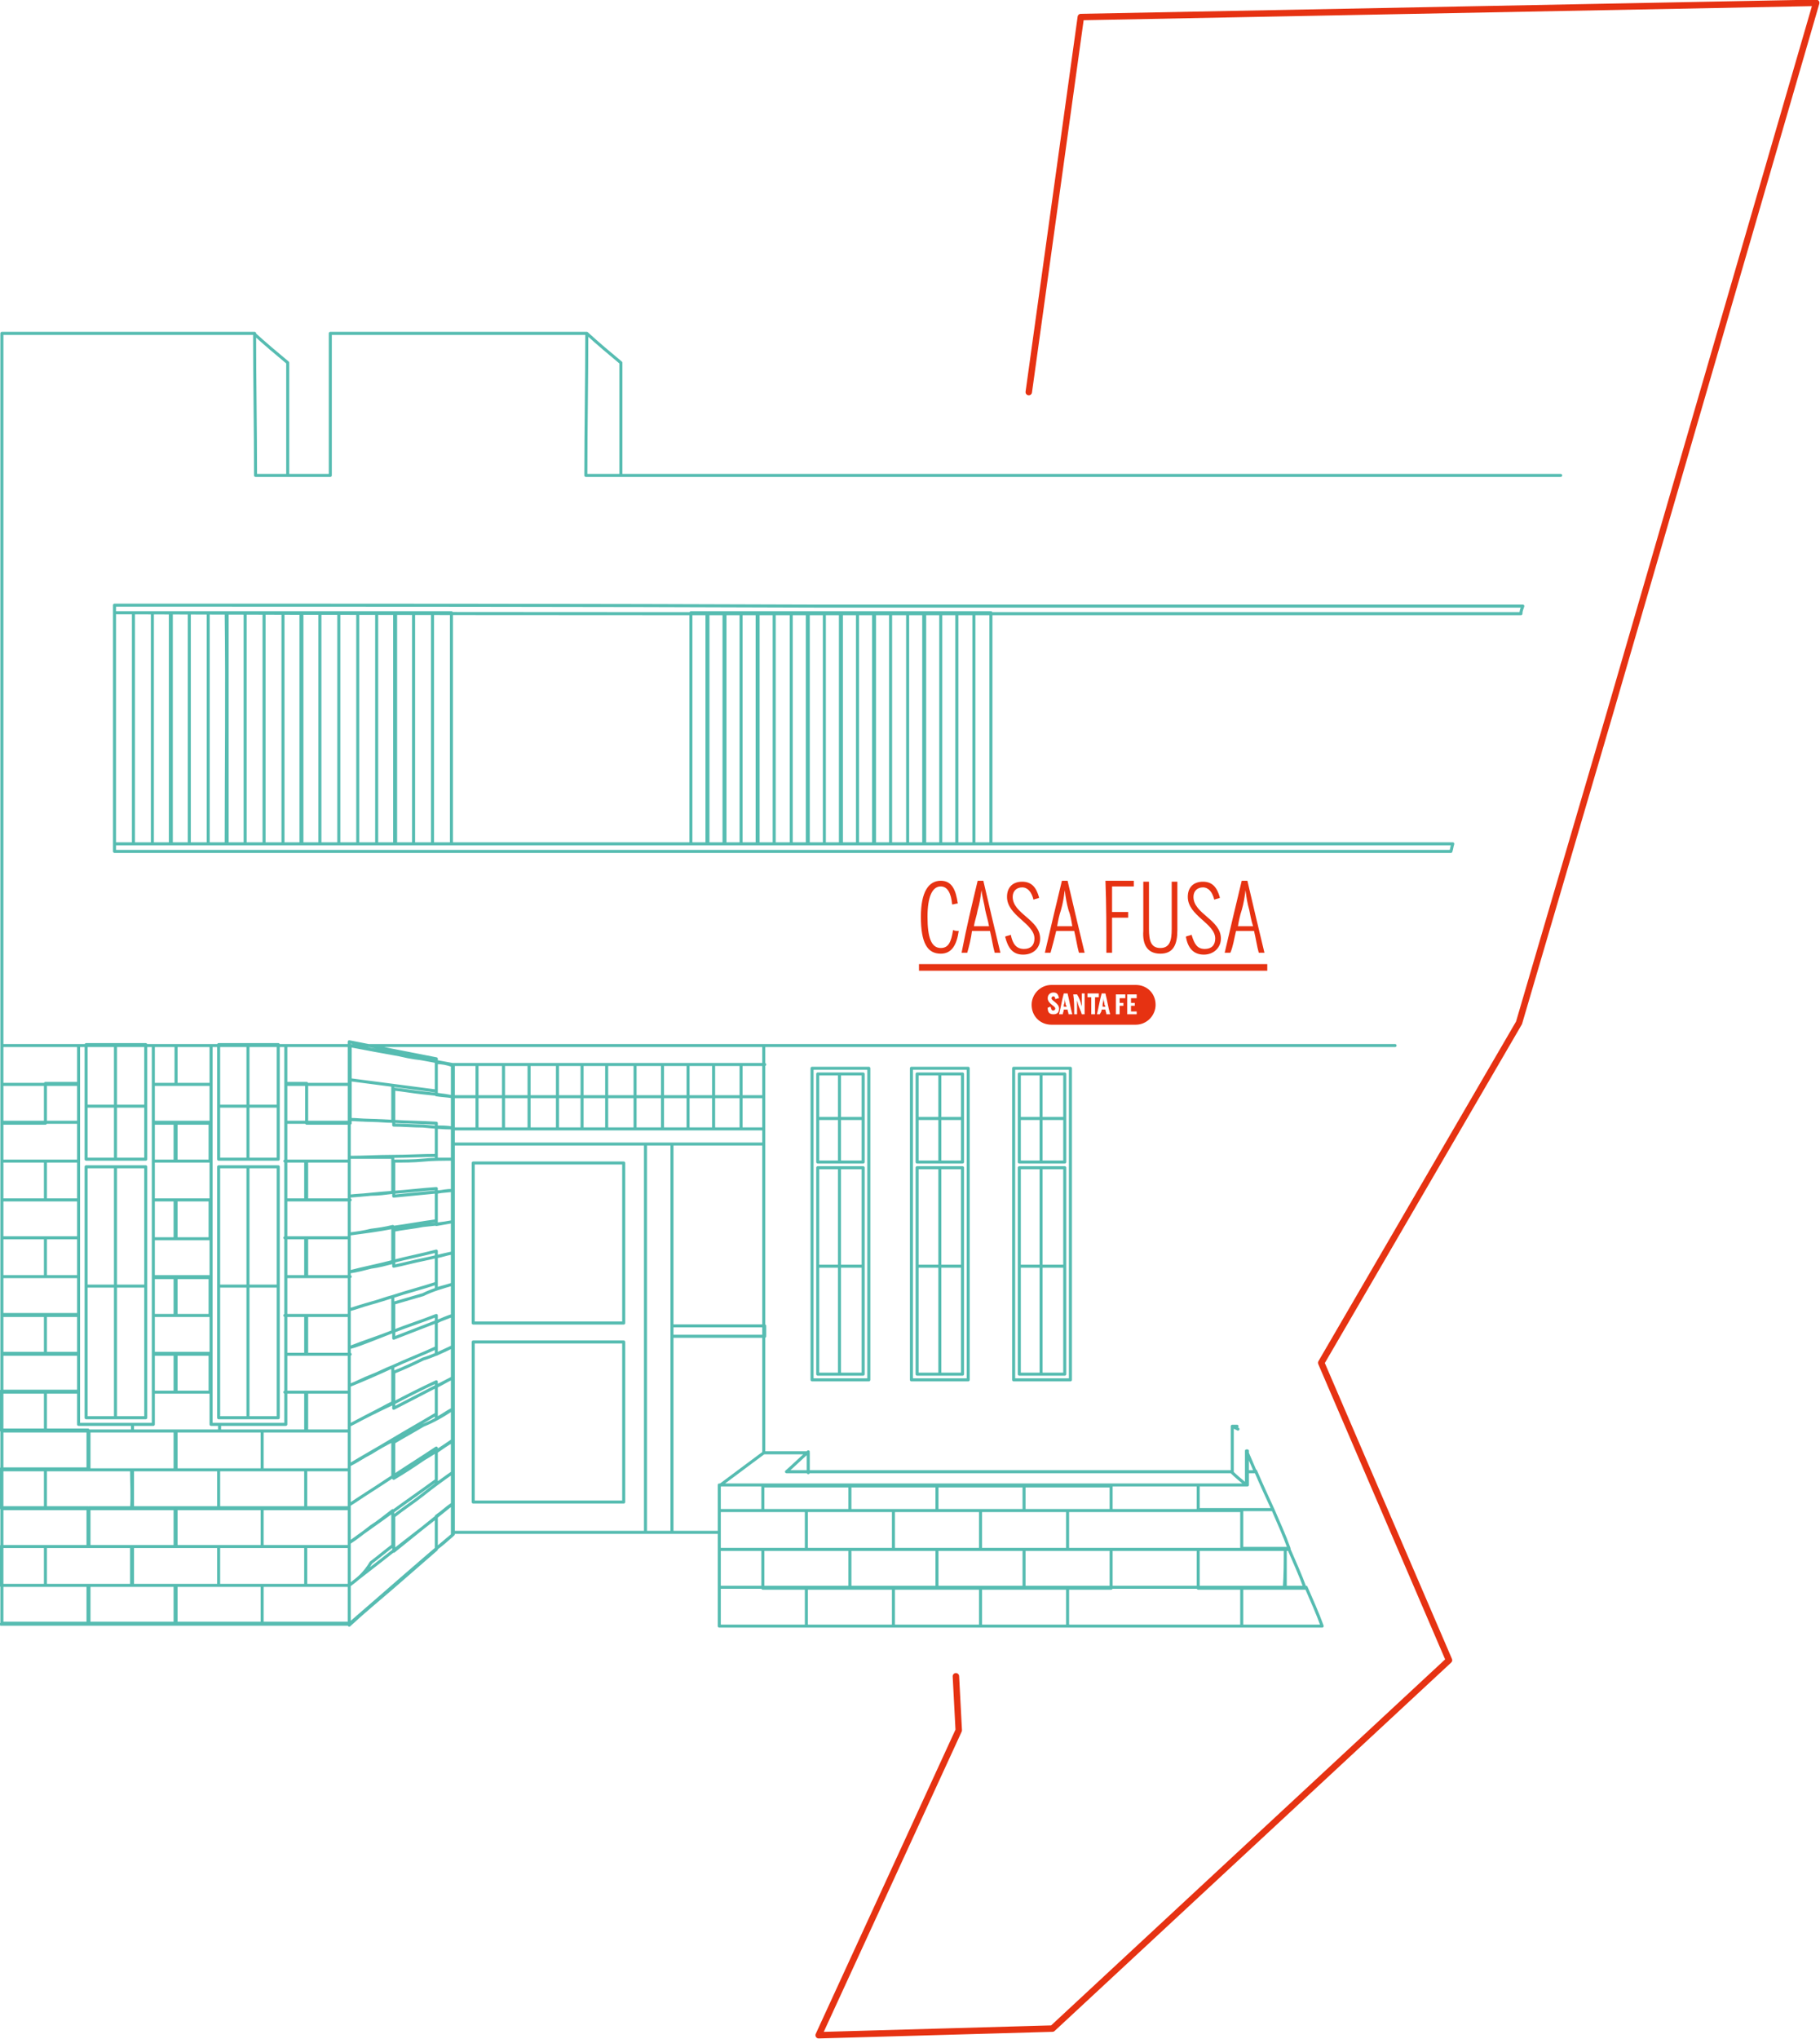 <?xml version="1.0" encoding="UTF-8"?> <!-- Generator: Adobe Illustrator 27.0.1, SVG Export Plug-In . SVG Version: 6.00 Build 0) --> <svg xmlns="http://www.w3.org/2000/svg" xmlns:xlink="http://www.w3.org/1999/xlink" version="1.1" id="Capa_1" x="0px" y="0px" viewBox="0 0 192.3 215.3" style="enable-background:new 0 0 192.3 215.3;" xml:space="preserve"> <style type="text/css"> .st0{fill:none;stroke:#E63212;stroke-width:0.682;stroke-linecap:round;stroke-linejoin:round;stroke-miterlimit:22.926;} .st1{fill:none;stroke:#56BCB1;stroke-width:0.321;stroke-linecap:round;stroke-linejoin:round;stroke-miterlimit:22.926;} .st2{fill-rule:evenodd;clip-rule:evenodd;fill:#E63212;} </style> <g> <polyline class="st0" points="101,177 101.3,182.7 86.5,214.9 111.2,214.2 153.1,175.3 139.6,143.9 160.5,108 170.1,75.3 191.9,0.3 114.2,1.8 108.7,41.4 "></polyline> <path class="st1" d="M22.3,110.4c2.6,0,5.3,0,7.9,0c0,6.7,0,13.4,0,20c0,6.7,0,13.3,0,20c-2.6,0-5.3,0-7.9,0c0-6.7,0-13.3,0-20 C22.3,123.8,22.3,117.1,22.3,110.4z M23.1,135.8c2.1,0,4.2,0,6.3,0 M26.2,122.4c0-4,0-8,0-12.1 M26.2,149.7c0-8.8,0-17.7,0-26.5 M23.1,116.8c2.1,0,4.2,0,6.3,0 M23.1,122.4c2.1,0,4.2,0,6.3,0c0-4,0-8,0-12.1c-2.1,0-4.2,0-6.3,0 C23.1,114.4,23.1,118.4,23.1,122.4z M23.1,123.2c2.1,0,4.2,0,6.3,0c0,8.8,0,17.7,0,26.5c-2.1,0-4.2,0-6.3,0 C23.1,140.8,23.1,132,23.1,123.2z M8.3,110.4c2.6,0,5.3,0,7.9,0c0,6.7,0,13.4,0,20c0,6.7,0,13.3,0,20c-2.6,0-5.3,0-7.9,0 c0-6.7,0-13.3,0-20C8.3,123.8,8.3,117.1,8.3,110.4z M9.1,135.8c2.1,0,4.2,0,6.3,0 M12.2,122.4c0-4,0-8,0-12.1 M12.2,149.7 c0-8.8,0-17.7,0-26.5 M9.1,116.8c2.1,0,4.2,0,6.3,0 M9.1,122.4c2.1,0,4.2,0,6.3,0c0-4,0-8,0-12.1c-2.1,0-4.2,0-6.3,0 C9.1,114.4,9.1,118.4,9.1,122.4z M9.1,123.2c2.1,0,4.2,0,6.3,0c0,8.8,0,17.7,0,26.5c-2.1,0-4.2,0-6.3,0 C9.1,140.8,9.1,132,9.1,123.2z M32.4,171.5C32.4,171.5,32.4,171.5,32.4,171.5 M32.4,171.5c1.5,0,3.1,0,4.6,0 M36.9,171.5 c-3.1,0-6.1,0-9.2,0c0-1.3,0-2.7,0-4.1 M27.7,167.4c3.1,0,6.1,0,9.2,0 M18.5,167.4c3.1,0,6.1,0,9.2,0c0,1.4,0,2.7,0,4.1 c-3.1,0-6.1,0-9.2,0C18.5,170.1,18.5,168.8,18.5,167.4z M9.4,167.4c3.1,0,6.1,0,9.2,0c0,1.4,0,2.7,0,4.1c-3.1,0-6.1,0-9.2,0 C9.4,170.1,9.4,168.8,9.4,167.4z M23.1,163.3c3.1,0,6.1,0,9.2,0c0,1.4,0,2.7,0,4.1c-3.1,0-6.1,0-9.2,0 C23.1,166,23.1,164.7,23.1,163.3z M13.9,163.3c3.1,0,6.1,0,9.2,0c0,1.4,0,2.7,0,4.1c-3.1,0-6.1,0-9.2,0 C13.9,166,13.9,164.7,13.9,163.3z M4.8,163.3c3.1,0,6.1,0,9.2,0c0,1.4,0,2.7,0,4.1c-3.1,0-6.1,0-9.2,0C4.8,166,4.8,164.7,4.8,163.3 z M0.2,163.3c1.5,0,3.1,0,4.6,0c0,1.4,0,2.7,0,4.1c-1.5,0-3.1,0-4.6,0 M36.9,163.3c-3.1,0-6.1,0-9.2,0c0-1.3,0-2.7,0-4.1 M27.7,159.2c3.1,0,6.1,0,9.2,0 M18.5,159.2c3.1,0,6.1,0,9.2,0c0,1.4,0,2.7,0,4.1c-3.1,0-6.1,0-9.2,0 C18.5,162,18.5,160.6,18.5,159.2z M9.4,159.2c3.1,0,6.1,0,9.2,0c0,1.4,0,2.7,0,4.1c-3.1,0-6.1,0-9.2,0C9.4,162,9.4,160.6,9.4,159.2 z M23.1,155.2c3.1,0,6.1,0,9.2,0c0,1.4,0,2.7,0,4.1c-3.1,0-6.1,0-9.2,0C23.1,157.9,23.1,156.5,23.1,155.2z M13.9,155.2 c3.1,0,6.1,0,9.2,0c0,1.4,0,2.7,0,4.1c-3.1,0-6.1,0-9.2,0C14,157.9,13.9,156.5,13.9,155.2z M4.8,155.2c3.1,0,6.1,0,9.2,0 c0,1.4,0,2.7,0,4.1c-3.1,0-6.1,0-9.2,0C4.8,157.9,4.8,156.5,4.8,155.2z M0.2,155.2c1.5,0,3.1,0,4.6,0c0,1.4,0,2.7,0,4.1 c-1.5,0-3.1,0-4.6,0 M36.9,155.2c-3.1,0-6.1,0-9.2,0c0-1.4,0-2.7,0-4.1 M27.7,151.1c3.1,0,6.1,0,9.2,0 M18.5,151.1 c3.1,0,6.1,0,9.2,0c0,1.4,0,2.7,0,4.1c-3.1,0-6.1,0-9.2,0C18.5,153.8,18.5,152.5,18.5,151.1z M9.4,151.1c3.1,0,6.1,0,9.2,0 c0,1.4,0,2.7,0,4.1c-3.1,0-6.1,0-9.2,0C9.4,153.8,9.4,152.5,9.4,151.1z M30.2,147c0.7,0,1.5,0,2.2,0c0,1.4,0,2.7,0,4.1 c-3.1,0-6.1,0-9.2,0c0-0.2,0-0.4,0-0.7c2.3,0,4.7,0,7,0C30.2,149.3,30.2,148.2,30.2,147z M0.2,147c1.5,0,3.1,0,4.6,0 c0,1.4,0,2.7,0,4.1c-1.5,0-3.1,0-4.6,0 M36.9,147c-2.3,0-4.5,0-6.8,0 M30.2,143c2.3,0,4.5,0,6.8,0 M18.5,142.9c1.2,0,2.5,0,3.7,0 c0,1.4,0,2.7,0,4.1c-1.2,0-2.5,0-3.7,0C18.5,145.7,18.5,144.3,18.5,142.9z M16.2,142.9c0.8,0,1.6,0,2.4,0c0,1.4,0,2.7,0,4.1 c-0.8,0-1.6,0-2.4,0c0,1.1,0,2.3,0,3.4c-0.7,0-1.5,0-2.2,0c0,0.2,0,0.4,0,0.7c-3.1,0-6.1,0-9.2,0c0-1.3,0-2.7,0-4.1 c1.2,0,2.3,0,3.5,0c0,1.1,0,2.3,0,3.4c1.9,0,3.8,0,5.7,0c0,0.2,0,0.4,0,0.7c3.1,0,6.1,0,9.2,0c0-0.2,0-0.4,0-0.7 c-0.3,0-0.6,0-0.9,0c0-1.1,0-2.3,0-3.4c-2,0-4.1,0-6.1,0C16.2,145.7,16.2,144.3,16.2,142.9z M30.2,138.9c0.7,0,1.4,0,2.2,0 c0,1.4,0,2.7,0,4.1c-0.7,0-1.5,0-2.2,0c0,0,0-0.1,0-0.1C30.2,141.5,30.2,140.2,30.2,138.9z M4.8,138.9c1.2,0,2.3,0,3.5,0 c0,1.4,0,2.7,0,4.1c-1.2,0-2.3,0-3.5,0C4.8,141.6,4.8,140.2,4.8,138.9z M0.2,138.9c1.5,0,3.1,0,4.6,0c0,1.4,0,2.7,0,4.1 c-1.5,0-3.1,0-4.6,0 M36.9,138.9c-2.3,0-4.5,0-6.8,0 M30.2,134.8c2.3,0,4.5,0,6.8,0 M18.5,134.8c1.2,0,2.5,0,3.7,0 c0,1.4,0,2.7,0,4.1c-1.3,0-2.5,0-3.7,0C18.5,137.5,18.5,136.2,18.5,134.8z M16.2,134.8c0.8,0,1.6,0,2.4,0c0,1.4,0,2.7,0,4.1 c-0.8,0-1.6,0-2.4,0c0,0.9,0,1.7,0,2.6c0,0.5,0,1,0,1.5c2,0,4.1,0,6.1,0c0-1.4,0-2.7,0-4.1c-2,0-4.1,0-6.1,0 C16.2,137.5,16.2,136.2,16.2,134.8z M30.2,130.7c0.7,0,1.5,0,2.2,0c0,1.4,0,2.7,0,4.1c-0.7,0-1.5,0-2.2,0c0,0,0-0.1,0-0.1 C30.2,133.4,30.2,132,30.2,130.7z M4.8,130.7c1.2,0,2.3,0,3.5,0c0,1.4,0,2.7,0,4.1c-1.2,0-2.3,0-3.5,0 C4.8,133.5,4.8,132.1,4.8,130.7z M0.2,130.7c1.5,0,3.1,0,4.6,0c0,1.4,0,2.7,0,4.1c-1.5,0-3.1,0-4.6,0 M36.9,130.7 c-2.3,0-4.5,0-6.8,0 M30.2,126.7c2.3,0,4.5,0,6.8,0 M18.5,126.7c1.2,0,2.5,0,3.7,0c0,1.4,0,2.7,0,4.1c-1.3,0-2.5,0-3.7,0 C18.5,129.4,18.5,128,18.5,126.7z M16.2,126.7c0.8,0,1.6,0,2.4,0c0,1.4,0,2.7,0,4.1c-0.8,0-1.6,0-2.4,0c0,1.4,0,2.7,0,4.1 c2,0,4.1,0,6.1,0c0-1.4,0-2.7,0-4.1c-2,0-4.1,0-6.1,0C16.2,129.4,16.2,128,16.2,126.7z M30.2,122.6c0.7,0,1.4,0,2.2,0 c0,1.4,0,2.7,0,4.1c-0.7,0-1.5,0-2.2,0c0,0,0-0.1,0-0.1C30.2,125.2,30.2,123.9,30.2,122.6z M4.8,122.6c1.2,0,2.3,0,3.5,0 c0,1.4,0,2.7,0,4.1c-1.2,0-2.3,0-3.5,0C4.8,125.3,4.8,124,4.8,122.6z M0.2,122.6c1.5,0,3.1,0,4.6,0c0,1.4,0,2.7,0,4.1 c-1.5,0-3.1,0-4.6,0 M36.9,122.6c-2.3,0-4.5,0-6.8,0 M30.2,118.5c2.3,0,4.5,0,6.8,0 M18.5,118.5c1.2,0,2.5,0,3.7,0 c0,1.4,0,2.7,0,4.1c-1.3,0-2.5,0-3.7,0C18.5,121.2,18.5,119.9,18.5,118.5z M16.2,118.5c0.8,0,1.6,0,2.4,0c0,1.4,0,2.7,0,4.1 c-0.8,0-1.6,0-2.4,0c0,1.4,0,2.7,0,4.1c2,0,4.1,0,6.1,0c0-1.4,0-2.7,0-4.1c-2,0-4.1,0-6.1,0C16.2,121.2,16.2,119.9,16.2,118.5z M4.8,114.4c1.2,0,2.3,0,3.5,0c0,1.4,0,2.7,0,4.1c-1.2,0-2.3,0-3.5,0C4.8,117.2,4.8,115.8,4.8,114.4z M32.4,171.5 c-3.1,0-6.1,0-9.2,0c0,0,0,0,0,0c-3.1,0-6.1,0-9.2,0c0,0,0,0,0,0c-3.1,0-6.1,0-9.2,0c0,0,0,0,0,0c-1.5,0-3.1,0-4.6,0 M8.3,118.5 c-2.7,0-5.4,0-8.1,0 M8.3,126.7c-2.7,0-5.4,0-8.1,0c0-1.4,0-2.7,0-4.1c2.7,0,5.4,0,8.1,0 M8.3,134.8c-2.7,0-5.4,0-8.1,0 c0-1.3,0-2.7,0-4.1c2.7,0,5.4,0,8.1,0 M8.3,142.9c-2.7,0-5.4,0-8.1,0c0-1.4,0-2.7,0-4.1c2.7,0,5.4,0,8.1,0 M36.9,171.5 C36.9,171.5,36.9,171.5,36.9,171.5c-1.5,0-3.1,0-4.6,0c0,0,0,0,0,0c-3.1,0-6.1,0-9.2,0c0,0,0,0,0,0c-3.1,0-6.1,0-9.2,0c0,0,0,0,0,0 c-3.1,0-6.1,0-9.2,0c0,0,0,0,0,0c-1.5,0-3.1,0-4.6,0c0,0,0,0,0,0c3.1,0,6.1,0,9.2,0c0-1.4,0-2.7,0-4.1c-3.1,0-6.1,0-9.2,0 c0-1.3,0-2.7,0-4.1c3.1,0,6.1,0,9.2,0c0-1.3,0-2.7,0-4.1c-3.1,0-6.1,0-9.2,0c0-1.4,0-2.7,0-4.1c3.1,0,6.1,0,9.2,0 c0-1.4,0-2.7,0-4.1c-3.1,0-6.1,0-9.2,0c0-1.4,0-2.7,0-4.1c2.7,0,5.4,0,8.1,0 M36.9,163.3c0,1.4,0,2.7,0,4.1c-1.5,0-3.1,0-4.6,0 c0-1.3,0-2.7,0-4.1C33.9,163.3,35.4,163.3,36.9,163.3z M36.9,155.2c0,1.4,0,2.7,0,4.1c-1.5,0-3.1,0-4.6,0c0-1.3,0-2.7,0-4.1 C33.9,155.2,35.4,155.2,36.9,155.2z M36.9,147c0,1.4,0,2.7,0,4.1c-1.5,0-3.1,0-4.6,0c0-1.4,0-2.7,0-4.1C33.9,147,35.4,147,36.9,147 z M36.9,138.9c0,1.4,0,2.7,0,4.1c-1.5,0-3.1,0-4.6,0c0-1.4,0-2.7,0-4.1C33.9,138.9,35.4,138.9,36.9,138.9z M36.9,130.7 c0,1.4,0,2.7,0,4.1c-1.5,0-3.1,0-4.6,0c0-1.4,0-2.7,0-4.1C33.9,130.7,35.4,130.7,36.9,130.7z M36.9,122.6c0,1.4,0,2.7,0,4.1 c-1.5,0-3.1,0-4.6,0c0-1.4,0-2.7,0-4.1C33.9,122.6,35.4,122.6,36.9,122.6z M30.2,110.4c2.3,0,4.5,0,6.8,0c0,1.4,0,2.7,0,4.1 c0,1.4,0,2.7,0,4.1c-1.5,0-3.1,0-4.6,0c0-1.3,0-2.7,0-4.1c1.5,0,3.1,0,4.6,0c-2.3,0-4.5,0-6.8,0c0,1.3,0,2.6,0,3.9 c0,0.1,0,0.1,0,0.1c0.7,0,1.5,0,2.2,0c0-1.3,0-2.7,0-4.1c-0.7,0-1.5,0-2.2,0C30.2,113.1,30.2,111.7,30.2,110.4z M16.2,110.4 c0.8,0,1.6,0,2.4,0c1.2,0,2.5,0,3.7,0c0,1.4,0,2.7,0,4.1c-1.3,0-2.5,0-3.7,0c0-1.4,0-2.7,0-4.1c0,1.4,0,2.7,0,4.1 c-0.8,0-1.6,0-2.4,0c0,1.4,0,2.7,0,4.1c2,0,4.1,0,6.1,0c0-1.4,0-2.7,0-4.1c-2,0-4.1,0-6.1,0C16.2,113.1,16.2,111.7,16.2,110.4z M0.2,110.4c2.7,0,5.4,0,8.1,0c0,1.4,0,2.7,0,4.1c-2.7,0-5.4,0-8.1,0c0,1.4,0,2.7,0,4.1c1.5,0,3.1,0,4.6,0c0-1.4,0-2.7,0-4.1 c-1.5,0-3.1,0-4.6,0C0.2,113.1,0.2,111.7,0.2,110.4z M103.6,167.6c3.1,0,6.1,0,9.2,0c0,1.4,0,2.7,0,4.1c-3.1,0-6.1,0-9.2,0 C103.6,170.3,103.6,169,103.6,167.6z M94.4,167.6c3.1,0,6.1,0,9.2,0c0,1.4,0,2.7,0,4.1c-3.1,0-6.1,0-9.2,0 C94.4,170.3,94.4,169,94.4,167.6z M85.2,167.6c3.1,0,6.1,0,9.2,0c0,1.4,0,2.7,0,4.1c-3.1,0-6.1,0-9.2,0 C85.2,170.3,85.2,169,85.2,167.6z M76,167.6c3.1,0,6.1,0,9.2,0c0,1.4,0,2.7,0,4.1c-3.1,0-6.1,0-9.2,0C76,170.3,76,169,76,167.6z M108.2,163.6c3.1,0,6.1,0,9.2,0c0,1.4,0,2.7,0,4.1c-3.1,0-6.1,0-9.2,0C108.2,166.3,108.2,164.9,108.2,163.6z M99,163.6 c3.1,0,6.1,0,9.2,0c0,1.4,0,2.7,0,4.1c-3.1,0-6.1,0-9.2,0C99,166.3,99,164.9,99,163.6z M89.8,163.6c3.1,0,6.1,0,9.2,0 c0,1.4,0,2.7,0,4.1c-3.1,0-6.1,0-9.2,0C89.8,166.3,89.8,164.9,89.8,163.6z M80.6,163.6c3.1,0,6.1,0,9.2,0c0,1.4,0,2.7,0,4.1 c-3.1,0-6.1,0-9.2,0C80.6,166.3,80.6,164.9,80.6,163.6z M103.6,159.5c3.1,0,6.1,0,9.2,0c0,1.4,0,2.7,0,4.1c-3.1,0-6.1,0-9.2,0 C103.6,162.2,103.6,160.8,103.6,159.5z M94.4,159.5c3.1,0,6.1,0,9.2,0c0,1.4,0,2.7,0,4.1c-3.1,0-6.1,0-9.2,0 C94.4,162.2,94.4,160.8,94.4,159.5z M85.2,159.5c3.1,0,6.1,0,9.2,0c0,1.4,0,2.7,0,4.1c-3.1,0-6.1,0-9.2,0 C85.2,162.2,85.2,160.8,85.2,159.5z M76,159.5c3.1,0,6.1,0,9.2,0c0,1.4,0,2.7,0,4.1c-3.1,0-6.1,0-9.2,0C76,162.2,76,160.8,76,159.5 z M131.2,167.6c2.3,0,4.5,0,6.8,0c0.6,1.4,1.2,2.7,1.7,4.1c-2.9,0-5.7,0-8.5,0C131.2,170.3,131.2,169,131.2,167.6z M122,167.6 c3.1,0,6.1,0,9.2,0c0,1.4,0,2.7,0,4.1c-3.1,0-6.1,0-9.2,0c-3.1,0-6.1,0-9.2,0c0-1.3,0-2.7,0-4.1C115.9,167.6,118.9,167.6,122,167.6 z M135.8,163.6c0.1,0,0.3,0,0.4,0c0.6,1.4,1.2,2.7,1.7,4.1c-0.7,0-1.4,0-2.2,0C135.8,166.3,135.8,164.9,135.8,163.6z M126.6,163.6 c3.1,0,6.1,0,9.2,0c0,1.4,0,2.7,0,4.1c-3.1,0-6.1,0-9.2,0C126.6,166.3,126.6,164.9,126.6,163.6z M122,159.5c3.1,0,6.1,0,9.2,0 c0,1.4,0,2.7,0,4.1c-3.1,0-6.1,0-9.2,0c-3.1,0-6.1,0-9.2,0c0-1.4,0-2.7,0-4.1C115.9,159.5,118.9,159.5,122,159.5z M117.4,156.9 c-3.1,0-6.1,0-9.2,0c0,0.9,0,1.7,0,2.6c-3.1,0-6.1,0-9.2,0c0-0.9,0-1.7,0-2.6c-3.1,0-6.1,0-9.2,0c0,0.9,0,1.7,0,2.6 c-3.1,0-6.1,0-9.2,0c0-0.9,0-1.7,0-2.6c3.1,0,6.1,0,9.2,0c0,0.9,0,1.7,0,2.6c3.1,0,6.1,0,9.2,0c0-0.9,0-1.7,0-2.6 c3.1,0,6.1,0,9.2,0c0,0.9,0,1.7,0,2.6c3.1,0,6.1,0,9.2,0C117.4,158.6,117.4,157.7,117.4,156.9z M132.7,155.4c-0.3,0-0.7,0-1,0 c0-0.7,0-1.5,0-2.2c0,0,0,0,0,0c0.3,0.7,0.6,1.4,0.9,2.1C132.7,155.3,132.7,155.4,132.7,155.4z M132.7,155.4c-0.3,0-0.7,0-1,0 c0,0.5,0,1,0,1.4c-1.7,0-3.4,0-5.1,0c0,0.9,0,1.7,0,2.6c2.6,0,5.2,0,7.9,0c0.6,1.4,1.2,2.7,1.7,4.1c-1.7,0-3.4,0-5,0 c0-1.4,0-2.7,0-4.1c1.1,0,2.2,0,3.3,0C133.9,158.1,133.3,156.8,132.7,155.4 M36.9,167.4c0,1.4,0,2.7,0,4.1 C36.9,170.1,36.9,168.7,36.9,167.4c1.5-1.2,3.1-2.4,4.6-3.6c1.5-1.2,3.1-2.4,4.6-3.6c0,1.1,0,2.3,0,3.4c-1.5,1.3-3.1,2.7-4.6,4 c-1.5,1.3-3.1,2.6-4.6,4 M36.9,167.4c0-1.4,0-2.7,0-4.1c0-1.4,0-2.7,0-4.1c0-1.4,0-2.7,0-4.1c0-1.4,0-2.7,0-4.1c0-1.4,0-2.7,0-4.1 c0-1.4,0-2.7,0-4.1c0-1.3,0-2.7,0-4.1c0-1.4,0-2.7,0-4.1c0-1.4,0-2.7,0-4.1c0-1.3,0-2.7,0-4.1c0-1.4,0-2.7,0-4.1c0-1.4,0-2.7,0-4.1 c0-1.4,0-2.7,0-4.1c0-1.3,0-2.7,0-4.1c1.5,0.3,3.1,0.6,4.6,0.9c1.5,0.3,3.1,0.6,4.6,0.9c0,1.1,0,2.3,0,3.4 c-1.5-0.2-3.1-0.4-4.6-0.6c-1.5-0.2-3.1-0.4-4.6-0.6c0.8,0.1,1.5,0.2,2.3,0.3c0.8,0.1,1.5,0.2,2.3,0.3c0,1.3,0,2.5,0,3.8 c-0.8,0-1.5-0.1-2.3-0.1c-0.8,0-1.5-0.1-2.3-0.1c1.5,0.1,3.1,0.1,4.6,0.2c1.5,0.1,3.1,0.1,4.6,0.2c0,1.1,0,2.3,0,3.4 c-1.5,0-3.1,0.1-4.6,0.1c-1.5,0-3.1,0.1-4.6,0.1c0.8,0,1.5,0,2.3,0c0.8,0,1.5,0,2.3,0c0,1.2,0,2.5,0,3.7c-0.8,0.1-1.5,0.2-2.3,0.2 c-0.8,0.1-1.5,0.1-2.3,0.2c1.5-0.1,3.1-0.3,4.6-0.4c1.5-0.1,3.1-0.3,4.6-0.4c0,1.1,0,2.3,0,3.4c-1.5,0.2-3.1,0.5-4.6,0.7 c-1.5,0.3-3.1,0.5-4.6,0.7c0.8-0.1,1.5-0.2,2.3-0.4c0.8-0.1,1.5-0.2,2.3-0.4c0,1.3,0,2.5,0,3.8c-0.8,0.2-1.5,0.4-2.3,0.5 c-0.8,0.2-1.5,0.4-2.3,0.5c1.5-0.4,3.1-0.7,4.6-1.1c1.5-0.4,3.1-0.7,4.6-1.1c0,1.1,0,2.3,0,3.4c-1.5,0.5-3.1,0.9-4.6,1.4 c-1.5,0.5-3.1,0.9-4.6,1.4c0.8-0.2,1.5-0.5,2.3-0.7c0.8-0.2,1.5-0.5,2.3-0.7c0,1.3,0,2.5,0,3.7c-0.8,0.3-1.5,0.6-2.3,0.9 c-0.8,0.3-1.5,0.6-2.3,0.8c1.5-0.6,3.1-1.1,4.6-1.7c1.5-0.6,3.1-1.1,4.6-1.7c0,1.2,0,2.3,0,3.4c-1.5,0.7-3.1,1.3-4.6,2 c-1.5,0.7-3.1,1.4-4.6,2c0.8-0.3,1.5-0.7,2.3-1c0.8-0.3,1.5-0.7,2.3-1c0,1.3,0,2.5,0,3.8c-0.8,0.4-1.5,0.8-2.3,1.2 c-0.8,0.4-1.5,0.8-2.3,1.2c1.5-0.8,3.1-1.6,4.6-2.3c1.5-0.8,3.1-1.6,4.6-2.3c0,1.1,0,2.3,0,3.4c-1.5,0.9-3.1,1.8-4.6,2.7 c-1.5,0.9-3.1,1.8-4.6,2.7c0.8-0.4,1.5-0.9,2.3-1.3c0.8-0.5,1.5-0.9,2.3-1.3c0,1.3,0,2.5,0,3.8c-0.8,0.5-1.5,1-2.3,1.5 c-0.8,0.5-1.5,1-2.3,1.5c1.5-1,3.1-2,4.6-3c1.5-1,3.1-2,4.6-3c0,1.1,0,2.3,0,3.4c-1.5,1.1-3.1,2.2-4.6,3.3 c-1.5,1.1-3.1,2.2-4.6,3.3c0.8-0.5,1.5-1.1,2.3-1.7c0.8-0.5,1.5-1.1,2.3-1.7c0,1.2,0,2.5,0,3.7c-0.8,0.6-1.5,1.2-2.3,1.8 C38.5,166.2,37.7,166.8,36.9,167.4 M47.8,158.8c0,1.1,0,2.2,0,3.3c-0.6,0.5-1.1,1-1.7,1.4c0-1.1,0-2.3,0-3.4 C46.7,159.7,47.2,159.2,47.8,158.8z M47.8,155.5c0,1.1,0,2.2,0,3.3c-1,0.8-2.1,1.7-3.1,2.5c-1,0.8-2.1,1.7-3.1,2.5 c0-1.2,0-2.5,0-3.7c1-0.8,2.1-1.5,3.1-2.3C45.7,157,46.8,156.2,47.8,155.5z M47.8,152.2c0,1.1,0,2.2,0,3.3 c-0.6,0.4-1.1,0.8-1.7,1.2c0-1.1,0-2.3,0-3.4C46.7,152.9,47.2,152.5,47.8,152.2z M47.8,148.8c0,1.1,0,2.2,0,3.3 c-1,0.7-2.1,1.4-3.1,2c-1,0.7-2.1,1.4-3.1,2c0-1.2,0-2.5,0-3.8c1-0.6,2.1-1.2,3.1-1.8C45.7,150.1,46.8,149.5,47.8,148.8z M47.8,145.5c0,1.1,0,2.2,0,3.3c-0.6,0.3-1.1,0.7-1.7,1c0-1.1,0-2.3,0-3.4C46.7,146.1,47.2,145.8,47.8,145.5z M47.8,142.2 c0,1.1,0,2.2,0,3.3c-1,0.5-2.1,1.1-3.1,1.6c-1,0.5-2.1,1.1-3.1,1.6c0-1.2,0-2.5,0-3.8c1-0.4,2.1-0.9,3.1-1.4 C45.7,143.2,46.8,142.7,47.8,142.2z M47.8,138.9c0,1.1,0,2.2,0,3.3c-0.6,0.3-1.1,0.5-1.7,0.8c0-1.1,0-2.3,0-3.4 C46.7,139.3,47.2,139.1,47.8,138.9z M47.8,135.6c0,1.1,0,2.2,0,3.3c-1,0.4-2.1,0.8-3.1,1.2c-1,0.4-2.1,0.8-3.1,1.2 c0-1.2,0-2.5,0-3.7c1-0.3,2.1-0.6,3.1-0.9C45.7,136.2,46.8,135.9,47.8,135.6z M47.8,132.3c0,1.1,0,2.2,0,3.3 c-0.6,0.2-1.1,0.3-1.7,0.5c0-1.1,0-2.3,0-3.4C46.7,132.6,47.2,132.4,47.8,132.3z M47.8,129c0,1.1,0,2.2,0,3.3 c-1,0.2-2.1,0.5-3.1,0.7c-1,0.2-2.1,0.5-3.1,0.7c0-1.2,0-2.5,0-3.8c1-0.2,2.1-0.3,3.1-0.5C45.7,129.3,46.8,129.2,47.8,129z M47.8,125.7c0,1.1,0,2.2,0,3.3c-0.6,0.1-1.1,0.2-1.7,0.3c0-1.1,0-2.3,0-3.4C46.7,125.8,47.2,125.7,47.8,125.7z M47.8,122.4 c0,1.1,0,2.2,0,3.3c-1,0.1-2.1,0.2-3.1,0.3c-1,0.1-2.1,0.2-3.1,0.3c0-1.2,0-2.5,0-3.7c1,0,2.1,0,3.1-0.1 C45.7,122.4,46.8,122.4,47.8,122.4z M47.8,119.1c0,1.1,0,2.2,0,3.3c-0.6,0-1.1,0-1.7,0c0-1.1,0-2.3,0-3.4 C46.7,119,47.2,119,47.8,119.1z M47.8,115.8c0,1.1,0,2.2,0,3.3c-1,0-2.1-0.1-3.1-0.2c-1,0-2.1-0.1-3.1-0.1c0-1.2,0-2.5,0-3.8 c1,0.1,2.1,0.3,3.1,0.4C45.7,115.5,46.8,115.6,47.8,115.8z M47.8,112.5c0,1.1,0,2.2,0,3.3c-0.6-0.1-1.1-0.1-1.7-0.2 c0-1.1,0-2.3,0-3.4C46.7,112.2,47.2,112.3,47.8,112.5z M41.5,111.2c1,0.2,2.1,0.4,3.1,0.6c1,0.2,2.1,0.4,3.1,0.6c0,0,0,0,0,0 c-1-0.2-2.1-0.4-3.1-0.6C43.6,111.7,42.6,111.5,41.5,111.2C41.5,111.2,41.5,111.2,41.5,111.2z M41.5,111.2 C41.5,111.2,41.5,111.2,41.5,111.2c-0.8-0.1-1.5-0.2-2.3-0.4c-0.8-0.2-1.5-0.3-2.3-0.4c0,0,0,0,0,0c0.8,0.1,1.5,0.3,2.3,0.4 C40,110.9,40.8,111.1,41.5,111.2 M12.1,63.9c24.8,0,49.6,0,74.4,0.1c24.8,0,49.6,0,74.4,0c-0.1,0.3-0.2,0.5-0.2,0.8 c-24.8,0-49.5,0-74.3,0c-24.7,0-49.5,0-74.3-0.1C12.1,64.4,12.1,64.2,12.1,63.9z M47.8,115.8c11,0,21.9,0,32.9,0 M47.8,119.2 c11,0,21.9,0,32.9,0 M50.4,119.2c0-2.2,0-4.4,0-6.6 M53.2,119.2c0-2.2,0-4.4,0-6.6 M55.9,119.2c0-2.2,0-4.4,0-6.6 M58.9,119.2 c0-2.2,0-4.4,0-6.6 M61.5,119.2c0-2.2,0-4.4,0-6.6 M64.1,119.2c0-2.2,0-4.4,0-6.6 M67.1,119.2c0-2.2,0-4.4,0-6.6 M70,119.2 c0-2.2,0-4.4,0-6.6 M72.7,119.2c0-2.2,0-4.4,0-6.6 M75.4,119.2c0-2.2,0-4.4,0-6.6 M78.3,119.2c0-2.2,0-4.4,0-6.6 M71,140 c3.2,0,6.5,0,9.8,0c0,0.4,0,0.7,0,1.1c-3.3,0-6.5,0-9.8,0C71,140.8,71,140.4,71,140z M76,161.8c-2.6,0-5.2,0-7.8,0 c0-6.8,0-13.7,0-20.5c0-6.8,0-13.7,0-20.5c4.2,0,8.4,0,12.5,0c0,10.8,0,21.7,0,32.5 M68.2,120.8c0.9,0,1.8,0,2.8,0 c0,6.8,0,13.7,0,20.5c0,6.8,0,13.7,0,20.5c-0.9,0-1.8,0-2.8,0c0-6.8,0-13.7,0-20.5C68.2,134.5,68.2,127.7,68.2,120.8z M50,141.7 c5.3,0,10.6,0,15.9,0c0,5.6,0,11.3,0,16.9c-5.3,0-10.6,0-15.9,0C50,152.9,50,147.3,50,141.7z M50,122.8c5.3,0,10.6,0,15.9,0 c0,5.6,0,11.3,0,16.9c-5.3,0-10.6,0-15.9,0C50,134.1,50,128.5,50,122.8z M47.8,120.8c6.8,0,13.6,0,20.4,0c0,6.8,0,13.7,0,20.5 c0,6.8,0,13.7,0,20.5c-6.8,0-13.6,0-20.4,0c0-6.8,0-13.7,0-20.5C47.8,134.5,47.8,127.7,47.8,120.8z M107.7,123.3c1.6,0,3.2,0,4.8,0 c0,7.3,0,14.5,0,21.8c-1.6,0-3.2,0-4.8,0C107.7,137.8,107.7,130.6,107.7,123.3z M107.7,122.7c1.6,0,3.2,0,4.8,0c0-3.1,0-6.2,0-9.3 c-1.6,0-3.2,0-4.8,0C107.7,116.5,107.7,119.6,107.7,122.7z M107.7,118.1c1.6,0,3.2,0,4.8,0 M110,145.1c0-7.2,0-14.5,0-21.8 M110,122.7c0-3.1,0-6.2,0-9.3 M107.7,133.7c1.6,0,3.2,0,4.8,0 M107.1,112.8c2,0,4,0,6,0c0,11,0,21.9,0,32.9c-2,0-4,0-6,0 C107.1,134.7,107.1,123.8,107.1,112.8z M96.9,123.3c1.6,0,3.2,0,4.8,0c0,7.3,0,14.5,0,21.8c-1.6,0-3.2,0-4.8,0 C96.9,137.8,96.9,130.6,96.9,123.3z M96.9,122.7c1.6,0,3.2,0,4.8,0c0-3.1,0-6.2,0-9.3c-1.6,0-3.2,0-4.8,0 C96.9,116.5,96.9,119.6,96.9,122.7z M96.9,118.1c1.6,0,3.2,0,4.8,0 M99.3,145.1c0-7.2,0-14.5,0-21.8 M99.3,122.7c0-3.1,0-6.2,0-9.3 M96.9,133.7c1.6,0,3.2,0,4.8,0 M96.3,112.8c2,0,4,0,6,0c0,11,0,21.9,0,32.9c-2,0-4,0-6,0C96.3,134.7,96.3,123.8,96.3,112.8z M86.4,123.3c1.6,0,3.2,0,4.8,0c0,7.3,0,14.5,0,21.8c-1.6,0-3.2,0-4.8,0C86.4,137.8,86.4,130.6,86.4,123.3z M86.4,122.7 c1.6,0,3.2,0,4.8,0c0-3.1,0-6.2,0-9.3c-1.6,0-3.2,0-4.8,0C86.4,116.5,86.4,119.6,86.4,122.7z M86.4,118.1c1.6,0,3.2,0,4.8,0 M88.7,145.1c0-7.2,0-14.5,0-21.8 M88.7,122.7c0-3.1,0-6.2,0-9.3 M86.4,133.7c1.6,0,3.2,0,4.8,0 M85.8,112.8c2,0,4,0,6,0 c0,11,0,21.9,0,32.9c-2,0-4,0-6,0C85.8,134.7,85.8,123.8,85.8,112.8z M73,64.7c0.6,0,1.2,0,1.7,0c0,8.1,0,16.3,0,24.4 c-0.6,0-1.2,0-1.7,0C73,81,73,72.9,73,64.7z M74.8,64.7c0.6,0,1.2,0,1.8,0c0,8.1,0,16.3,0,24.4c-0.6,0-1.2,0-1.8,0 C74.8,81,74.8,72.9,74.8,64.7z M76.5,64.7c0.6,0,1.2,0,1.8,0c0,8.1,0,16.3,0,24.4c-0.6,0-1.2,0-1.8,0C76.5,81,76.5,72.9,76.5,64.7z M78.3,64.7c0.6,0,1.2,0,1.8,0c0,8.1,0,16.3,0,24.4c-0.6,0-1.2,0-1.8,0C78.3,81,78.3,72.9,78.3,64.7z M80,64.7c0.6,0,1.2,0,1.8,0 c0,8.1,0,16.3,0,24.4c-0.6,0-1.2,0-1.8,0C80,81,80,72.9,80,64.7z M81.8,64.7c0.6,0,1.2,0,1.8,0c0,8.1,0,16.3,0,24.4 c-0.6,0-1.2,0-1.8,0C81.8,81,81.8,72.9,81.8,64.7z M83.6,64.7c0.6,0,1.2,0,1.8,0c0,8.1,0,16.3,0,24.4c-0.6,0-1.2,0-1.8,0 C83.6,81,83.6,72.9,83.6,64.7z M85.3,64.7c0.6,0,1.2,0,1.8,0c0,8.1,0,16.3,0,24.4c-0.6,0-1.2,0-1.8,0C85.3,81,85.3,72.9,85.3,64.7z M87.1,64.7c0.6,0,1.2,0,1.8,0c0,8.1,0,16.3,0,24.4c-0.6,0-1.2,0-1.8,0C87.1,81,87.1,72.9,87.1,64.7z M88.8,64.7c0.6,0,1.2,0,1.8,0 c0,8.1,0,16.3,0,24.4c-0.6,0-1.2,0-1.8,0C88.8,81,88.8,72.9,88.8,64.7z M90.6,64.7c0.6,0,1.2,0,1.8,0c0,8.1,0,16.3,0,24.4 c-0.6,0-1.2,0-1.8,0C90.6,81,90.6,72.9,90.6,64.7z M92.3,64.7c0.6,0,1.2,0,1.8,0c0,8.1,0,16.3,0,24.4c-0.6,0-1.2,0-1.8,0 C92.3,81,92.3,72.9,92.3,64.7z M94.1,64.7c0.6,0,1.2,0,1.8,0c0,8.1,0,16.3,0,24.4c-0.6,0-1.2,0-1.8,0C94.1,81,94.1,72.9,94.1,64.7z M95.9,64.7c0.6,0,1.2,0,1.8,0c0,8.1,0,16.3,0,24.4c-0.6,0-1.2,0-1.8,0C95.9,81,95.9,72.9,95.9,64.7z M97.6,64.7c0.6,0,1.2,0,1.8,0 c0,8.1,0,16.3,0,24.4c-0.6,0-1.2,0-1.8,0C97.6,81,97.6,72.9,97.6,64.7z M99.4,64.7c0.6,0,1.2,0,1.7,0c0,8.1,0,16.3,0,24.4 c-0.6,0-1.2,0-1.7,0C99.4,81,99.4,72.9,99.4,64.7z M101.1,64.7c0.6,0,1.2,0,1.8,0c0,8.1,0,16.3,0,24.4c-0.6,0-1.2,0-1.8,0 C101.1,81,101.1,72.9,101.1,64.7z M102.9,64.7c0.6,0,1.2,0,1.8,0c0,8.1,0,16.3,0,24.4c-0.6,0-1.2,0-1.8,0 C102.9,81,102.9,72.9,102.9,64.7z M12.1,64.7c0.7,0,1.3,0,2,0c0,8.1,0,16.3,0,24.4c-0.7,0-1.3,0-2,0C12.1,81,12.1,72.8,12.1,64.7z M14.1,64.7c0.7,0,1.3,0,2,0c0,8.1,0,16.3,0,24.4c-0.7,0-1.3,0-2,0C14.1,81,14.1,72.8,14.1,64.7z M16.1,64.7c0.7,0,1.3,0,2,0 c0,8.1,0,16.3,0,24.4c-0.7,0-1.3,0-2,0C16.1,81,16.1,72.8,16.1,64.7z M18,64.7c0.7,0,1.3,0,2,0c0,8.1,0,16.3,0,24.4 c-0.7,0-1.3,0-2,0C18,81,18,72.8,18,64.7z M20,64.7c0.7,0,1.3,0,2,0c0,8.1,0,16.3,0,24.4c-0.7,0-1.3,0-2,0C20,81,20,72.8,20,64.7z M22,64.7c0.7,0,1.3,0,2,0c0,8.1,0,16.3,0,24.4c-0.7,0-1.3,0-2,0C22,81,22,72.8,22,64.7z M23.9,64.7c0.7,0,1.3,0,2,0 c0,8.1,0,16.3,0,24.4c-0.7,0-1.3,0-2,0C23.9,81,24,72.8,23.9,64.7z M25.9,64.7c0.7,0,1.3,0,2,0c0,8.1,0,16.3,0,24.4 c-0.7,0-1.3,0-2,0C25.9,81,25.9,72.8,25.9,64.7z M27.9,64.7c0.7,0,1.3,0,2,0c0,8.1,0,16.3,0,24.4c-0.7,0-1.3,0-2,0 C27.9,81,27.9,72.8,27.9,64.7z M29.9,64.7c0.7,0,1.3,0,2,0c0,8.1,0,16.3,0,24.4c-0.7,0-1.3,0-2,0C29.9,81,29.9,72.8,29.9,64.7z M31.8,64.7c0.7,0,1.3,0,2,0c0,8.1,0,16.3,0,24.4c-0.7,0-1.3,0-2,0C31.8,81,31.8,72.8,31.8,64.7z M33.8,64.7c0.7,0,1.3,0,2,0 c0,8.1,0,16.3,0,24.4c-0.7,0-1.3,0-2,0C33.8,81,33.8,72.8,33.8,64.7z M35.8,64.7c0.7,0,1.3,0,2,0c0,8.1,0,16.3,0,24.4 c-0.7,0-1.3,0-2,0C35.8,81,35.8,72.8,35.8,64.7z M37.8,64.7c0.7,0,1.3,0,2,0c0,8.1,0,16.3,0,24.4c-0.7,0-1.3,0-2,0 C37.8,81,37.8,72.8,37.8,64.7z M39.8,64.7c0.7,0,1.3,0,2,0c0,8.1,0,16.3,0,24.4c-0.7,0-1.3,0-2,0C39.8,81,39.8,72.8,39.8,64.7z M41.7,64.7c0.7,0,1.3,0,2,0c0,8.1,0,16.3,0,24.4c-0.7,0-1.3,0-2,0C41.7,81,41.7,72.8,41.7,64.7z M43.7,64.7c0.7,0,1.3,0,2,0 c0,8.1,0,16.3,0,24.4c-0.7,0-1.3,0-2,0C43.7,81,43.7,72.8,43.7,64.7z M45.7,64.7c0.7,0,1.3,0,2,0c0,8.1,0,16.3,0,24.4 c-0.7,0-1.3,0-2,0C45.7,81,45.7,72.8,45.7,64.7z M12.1,89.1c23.6,0,47.1,0,70.7,0c23.6,0,47.1,0,70.7,0c-0.1,0.3-0.1,0.5-0.2,0.8 c-23.5,0-47.1,0-70.6,0c-23.5,0-47.1,0-70.6,0C12.1,89.6,12.1,89.4,12.1,89.1z M26.8,35.2c1.2,1.1,2.4,2.1,3.6,3.1 c0,4,0,7.9,0,11.8 M62,35.2c1.2,1.1,2.4,2.1,3.6,3.1c0,4,0,7.9,0,11.8 M130.2,150.6c0.2,0.1,0.4,0.2,0.6,0.3 M130.2,155.5 c0-1.6,0-3.3,0-4.9c0.1,0,0.3,0,0.5,0 M85.4,153.3c-0.8,0.7-1.5,1.4-2.3,2.1c7.8,0,15.7,0,23.5,0c7.8,0,15.7,0,23.5,0 c0.5,0.5,1,0.9,1.6,1.4 M80.7,153.4c1.5,0,3.1,0,4.7,0c0,0.7,0,1.4,0,2.1 M36.9,171.5c0-10.2,0-20.4,0-30.5c0-10.2,0-20.4,0-30.6 c3.6,0.7,7.2,1.3,10.9,2 M131.8,153.2c0,1.2,0,2.4,0,3.6c-9.3,0-18.6,0-27.9,0c-9.3,0-18.6,0-27.9,0 M0.2,110.4 c24.5,0,49.1,0,73.6,0c24.5,0,49.1,0,73.6,0 M164.9,50.2c-17.2,0-34.3,0-51.5,0c-17.2,0-34.3,0-51.5,0c0-5,0.1-10,0.1-15 c-9,0-18.1,0-27.1,0c0,5,0,10,0,15c-2.6,0-5.2,0-7.9,0c0-5-0.1-10-0.1-15c-8.9,0-17.8,0-26.7,0c0,22.7,0,45.4,0,68.1 c0,22.7,0,45.4,0,68.1c12.3,0,24.5,0,36.8,0c3.6-3.1,7.2-6.3,10.9-9.4c0-8.3,0-16.6,0-24.8c0-8.3,0-16.6,0-24.8 c10.9,0,21.9,0,32.9,0 M80.7,110.4c0,7.2,0,14.3,0,21.5c0,7.2,0,14.3,0,21.5c-1.6,1.2-3.1,2.3-4.7,3.5c0,5,0,9.9,0,14.8 c10.6,0,21.2,0,31.8,0c10.6,0,21.2,0,31.9,0"></path> <path class="st2" d="M132.4,97.8c-0.5,0-1.1,0-1.6,0c0.1-0.6,0.2-1.1,0.4-1.7c0.2-0.7,0.3-1.3,0.4-2.1c0,0,0,0,0,0 c0.1,0.8,0.2,1.4,0.4,2.1C132.1,96.6,132.2,97.2,132.4,97.8 M130.6,98.3c0.6,0,1.2,0,1.9,0c0.2,0.8,0.3,1.6,0.5,2.3 c0.2,0,0.4,0,0.6,0c-0.6-2.5-1.2-5-1.8-7.6c-0.2,0-0.4,0-0.6,0c-0.6,2.5-1.2,5-1.8,7.6c0.2,0,0.4,0,0.6,0 C130.3,99.9,130.4,99.1,130.6,98.3z M127.2,100.8c1,0,1.8-0.7,1.8-1.7c0-2-2.9-2.6-2.9-4.4c0-0.6,0.4-1,1-1c0.6,0,1,0.5,1.2,1.3 c0.2-0.1,0.4-0.1,0.6-0.2c-0.3-1.1-0.8-1.7-1.8-1.7c-1,0-1.6,0.6-1.6,1.6c0,2,2.9,2.8,2.9,4.4c0,0.7-0.4,1.1-1.1,1.1 c-0.8,0-1.1-0.5-1.4-1.5c-0.2,0.1-0.4,0.1-0.6,0.2C125.5,100.1,126.1,100.8,127.2,100.8z M122.6,100.7c1.4,0,1.8-1,1.8-2.5 c0-1.7,0-3.4,0-5.1c-0.2,0-0.4,0-0.6,0c0,1.7,0,3.4,0,5c0,1.2-0.2,2-1.2,2c-1,0-1.2-0.8-1.2-2c0-1.7,0-3.4,0-5c-0.2,0-0.4,0-0.6,0 c0,1.7,0,3.4,0,5.2C120.7,99.7,121.2,100.7,122.6,100.7z M116.9,100.6c0.2,0,0.4,0,0.6,0c0-1.2,0-2.5,0-3.7c0.6,0,1.1,0,1.7,0 c0-0.2,0-0.4,0-0.6c-0.6,0-1.1,0-1.7,0c0-0.9,0-1.8,0-2.7c0.8,0,1.5,0,2.3,0c0-0.2,0-0.4,0-0.6c-1,0-2,0-3,0 C116.9,95.6,116.9,98.1,116.9,100.6z M113.3,97.8c-0.5,0-1.1,0-1.6,0c0.1-0.6,0.2-1.1,0.4-1.7c0.2-0.7,0.3-1.3,0.4-2.1c0,0,0,0,0,0 c0.1,0.8,0.2,1.4,0.4,2.1C113.1,96.6,113.2,97.2,113.3,97.8z M111.6,98.3c0.6,0,1.3,0,1.9,0c0.2,0.8,0.3,1.6,0.5,2.3 c0.2,0,0.4,0,0.6,0c-0.6-2.5-1.2-5-1.8-7.6c-0.2,0-0.4,0-0.6,0c-0.6,2.5-1.2,5-1.8,7.6c0.2,0,0.4,0,0.6,0 C111.2,99.9,111.4,99.1,111.6,98.3z M108.1,100.8c1.1,0,1.8-0.7,1.8-1.7c0-2-2.9-2.6-2.9-4.4c0-0.6,0.4-1,1-1c0.6,0,1,0.5,1.2,1.3 c0.2-0.1,0.4-0.1,0.6-0.2c-0.3-1.1-0.8-1.7-1.8-1.7c-1,0-1.6,0.6-1.6,1.6c0,2,2.9,2.8,2.9,4.4c0,0.7-0.4,1.1-1.1,1.1 c-0.8,0-1.2-0.5-1.4-1.5c-0.2,0.1-0.4,0.1-0.6,0.2C106.5,100.1,107,100.8,108.1,100.8z M104.5,97.8c-0.5,0-1.1,0-1.6,0 c0.1-0.6,0.3-1.1,0.4-1.7c0.2-0.7,0.3-1.3,0.4-2.1c0,0,0,0,0,0c0.1,0.8,0.3,1.4,0.4,2.1C104.2,96.6,104.4,97.2,104.5,97.8z M102.7,98.3c0.6,0,1.3,0,1.9,0c0.2,0.8,0.3,1.6,0.5,2.3c0.2,0,0.4,0,0.6,0c-0.6-2.5-1.2-5-1.8-7.6c-0.2,0-0.4,0-0.6,0 c-0.6,2.5-1.2,5-1.7,7.6c0.2,0,0.4,0,0.6,0C102.4,99.9,102.6,99.1,102.7,98.3z M99.4,100.7c1.2,0,1.7-1,1.9-2.4 c-0.2,0-0.4,0-0.6-0.1c-0.2,1.3-0.5,1.9-1.3,1.9c-1,0-1.4-1.1-1.4-3.3c0-2.1,0.5-3.2,1.4-3.2c0.7,0,1.1,0.7,1.2,1.9 c0.2,0,0.4-0.1,0.6-0.1C101,94,100.6,93,99.4,93c-1.3,0-2.1,1.2-2.1,3.8C97.3,99.6,98,100.7,99.4,100.7z M97.1,101.8 c12.3,0,24.5,0,36.8,0c0,0.2,0,0.4,0,0.7c-12.3,0-24.5,0-36.8,0C97.1,102.2,97.1,102,97.1,101.8z"></path> <path class="st2" d="M119.1,107.1c0.3,0,0.7,0,1,0c0-0.1,0-0.2,0-0.3c-0.2,0-0.4,0-0.6,0c0-0.2,0-0.4,0-0.6c0.1,0,0.3,0,0.4,0 c0-0.1,0-0.2,0-0.3c-0.1,0-0.3,0-0.4,0c0-0.2,0-0.3,0-0.5c0.2,0,0.4,0,0.6,0c0-0.1,0-0.2,0-0.4c-0.3,0-0.7,0-1,0 C119.1,105.6,119.1,106.4,119.1,107.1 M117.9,107.1c0.1,0,0.3,0,0.4,0c0-0.3,0-0.6,0-0.9c0.1,0,0.3,0,0.4,0c0-0.1,0-0.2,0-0.3 c-0.1,0-0.3,0-0.4,0c0-0.2,0-0.4,0-0.5c0.2,0,0.4,0,0.6,0c0-0.1,0-0.2,0-0.4c-0.3,0-0.7,0-1,0C117.9,105.6,117.9,106.4,117.9,107.1 z M116.8,106.3c-0.1,0-0.2,0-0.3,0c0-0.1,0-0.1,0-0.2c0-0.2,0.1-0.4,0.1-0.7c0,0,0,0,0,0c0,0.3,0.1,0.5,0.1,0.7 C116.8,106.2,116.8,106.3,116.8,106.3z M116.4,106.6c0.1,0,0.3,0,0.4,0c0,0.2,0.1,0.3,0.1,0.5c0.1,0,0.3,0,0.4,0 c-0.2-0.7-0.3-1.4-0.5-2.2c-0.1,0-0.3,0-0.4,0c-0.2,0.7-0.3,1.4-0.5,2.2c0.1,0,0.2,0,0.3,0C116.3,106.9,116.4,106.8,116.4,106.6z M115.3,107.1c0.1,0,0.3,0,0.4,0c0-0.6,0-1.2,0-1.8c0.1,0,0.3,0,0.4,0c0-0.1,0-0.2,0-0.4c-0.4,0-0.8,0-1.2,0c0,0.1,0,0.2,0,0.4 c0.1,0,0.2,0,0.4,0C115.3,105.9,115.3,106.5,115.3,107.1z M113.5,107.1c0.1,0,0.2,0,0.3,0c0-0.5,0-1,0-1.5c0,0.1,0.1,0.3,0.1,0.4 c0.1,0.4,0.3,0.7,0.4,1.1c0.1,0,0.2,0,0.3,0c0-0.7,0-1.4,0-2.2c-0.1,0-0.2,0-0.3,0c0,0.4,0,0.9,0,1.4c0,0,0,0,0,0 c0-0.1-0.1-0.3-0.1-0.4c-0.1-0.3-0.2-0.6-0.4-0.9c-0.1,0-0.3,0-0.4,0C113.5,105.6,113.5,106.4,113.5,107.1z M112.7,106.3 c-0.1,0-0.2,0-0.3,0c0-0.1,0-0.1,0-0.2c0.1-0.2,0.1-0.4,0.1-0.7c0,0,0,0,0,0c0,0.3,0.1,0.5,0.1,0.7 C112.7,106.2,112.7,106.3,112.7,106.3z M112.4,106.6c0.1,0,0.3,0,0.4,0c0,0.2,0.1,0.3,0.1,0.5c0.1,0,0.3,0,0.4,0 c-0.2-0.7-0.3-1.4-0.5-2.2c-0.1,0-0.3,0-0.4,0c-0.2,0.7-0.3,1.4-0.5,2.2c0.1,0,0.2,0,0.4,0C112.3,106.9,112.4,106.8,112.4,106.6z M111.3,107.1c0.4,0,0.6-0.2,0.6-0.6c0-0.6-0.8-0.8-0.8-1.1c0-0.1,0.1-0.2,0.2-0.2c0.1,0,0.2,0.1,0.2,0.3c0.1,0,0.2-0.1,0.4-0.1 c-0.1-0.4-0.2-0.6-0.6-0.6c-0.3,0-0.6,0.2-0.6,0.6c0,0.6,0.8,0.8,0.8,1.1c0,0.1-0.1,0.2-0.2,0.2c-0.2,0-0.2-0.1-0.3-0.4 c-0.1,0-0.2,0.1-0.3,0.1C110.7,106.8,110.8,107.1,111.3,107.1z M111.1,104c3,0,5.9,0,8.9,0c1.2,0,2.1,0.9,2.1,2.1 c0,1.1-0.9,2.1-2.1,2.1c-3,0-5.9,0-8.9,0c-1.2,0-2.1-0.9-2.1-2.1C109,105,109.9,104,111.1,104z"></path> </g> </svg> 